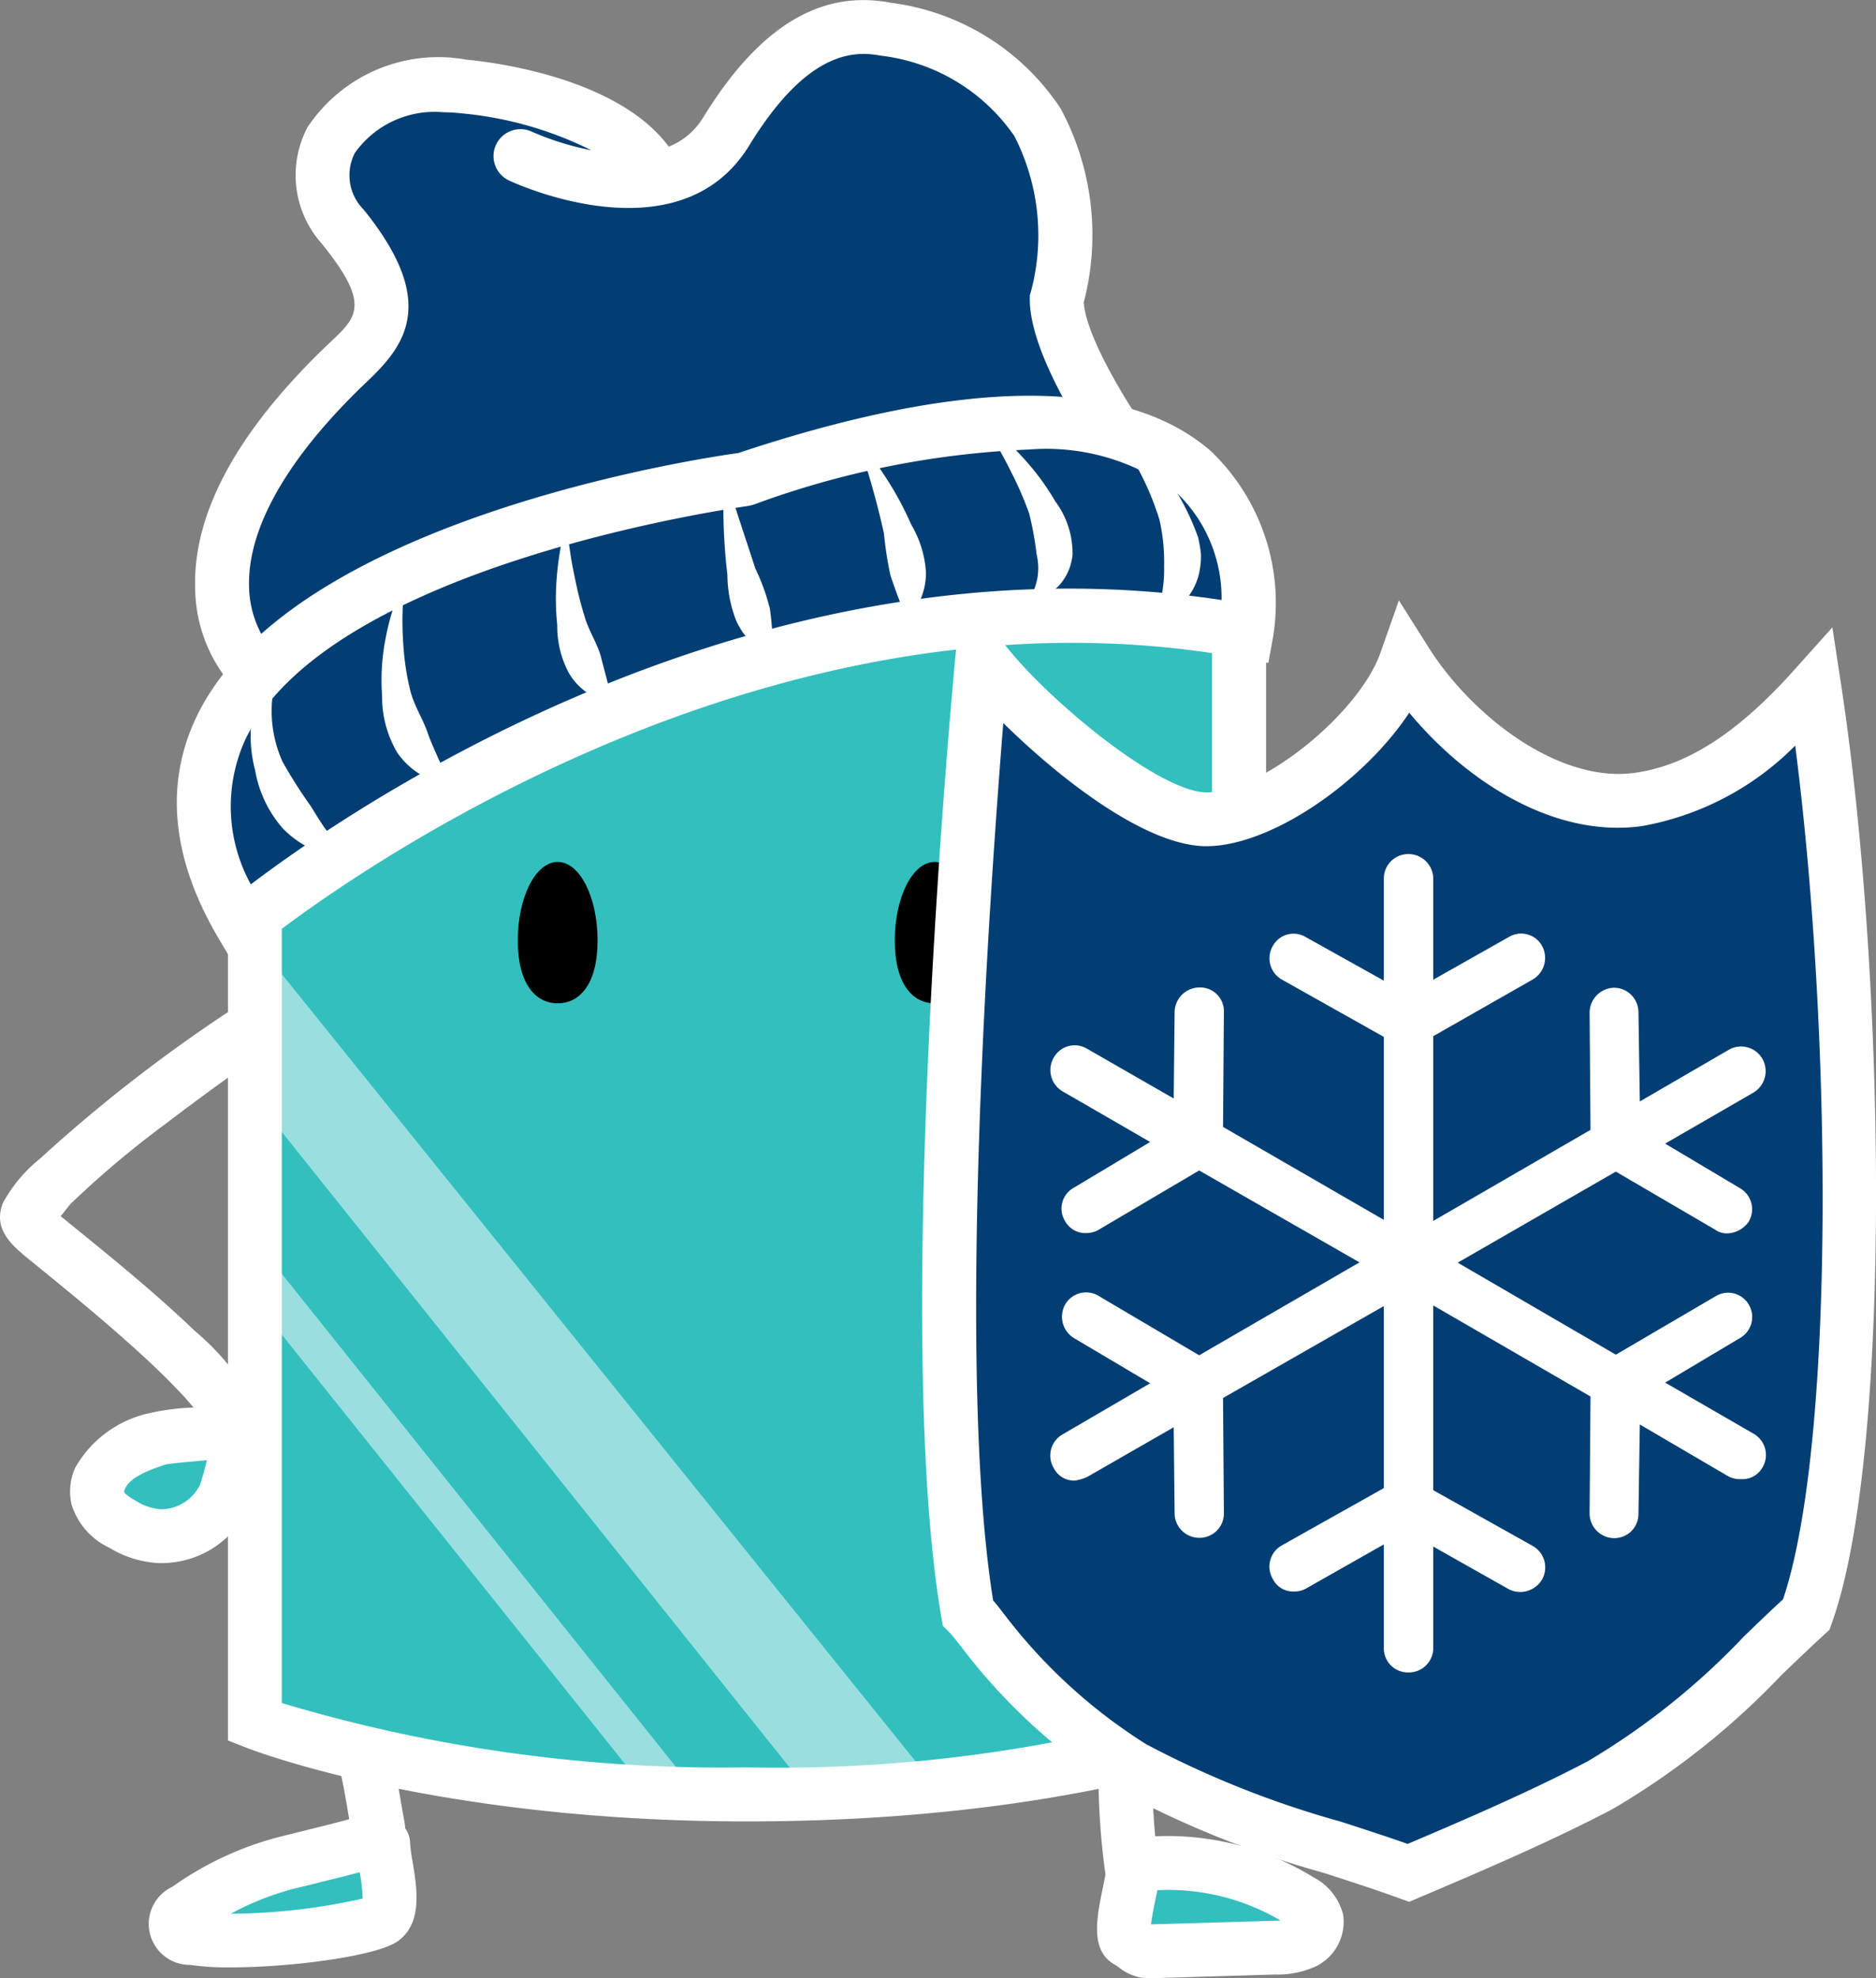 <svg xmlns="http://www.w3.org/2000/svg" width="52.496" height="55.362" viewBox="0 0 52.496 55.362">
  <rect x="0" y="0" width="52.496" height="55.362" fill="#808080" stroke="none"/>
  <g id="mascotte_3" transform="translate(-193.884 -217.221)">
    <g id="Groupe_3742" data-name="Groupe 3742">
      <g id="Groupe_3730" data-name="Groupe 3730">
        <path id="Tracé_15989" data-name="Tracé 15989" d="M204.1,266.456c.153.6.239,1.223.352,1.832a.613.613,0,0,1,0,.345,14.3,14.3,0,0,1-2.277.651,8.383,8.383,0,0,0-3.046,1.365c-.167.111-.35.271-.319.469.034.22.3.308.518.344a14.226,14.226,0,0,0,5.256-.529c.444-.329.035-1.561.029-2.114" fill="#34bfbf"/>
        <path id="Tracé_15990" data-name="Tracé 15990" d="M200.333,272.276a7.392,7.392,0,0,1-1.133-.07,1.147,1.147,0,0,1-.494-2.185,9.115,9.115,0,0,1,3.277-1.466c.159-.041.354-.089.562-.141.3-.074.77-.19,1.112-.285-.015-.084-.029-.168-.044-.253-.074-.431-.143-.839-.244-1.234a.754.754,0,0,1,1.461-.372c.115.453.193.911.269,1.352.03.177.06.354.093.529a1.965,1.965,0,0,1,.032.236.741.741,0,0,1,.137.423,4.576,4.576,0,0,0,.067.5c.127.765.284,1.718-.4,2.224C204.453,271.963,202.015,272.276,200.333,272.276Zm3.617-2.663c-.275.075-.617.159-1.044.264-.2.05-.392.1-.547.137a7.746,7.746,0,0,0-2.017.761,17.389,17.389,0,0,0,3.692-.424A5.137,5.137,0,0,0,203.95,269.613Zm-.229-1.118h0Z" fill="#fff"/>
      </g>
      <g id="Groupe_3731" data-name="Groupe 3731">
        <path id="Tracé_15991" data-name="Tracé 15991" d="M225.377,266.664a19.235,19.235,0,0,0,.169,2.766,6.933,6.933,0,0,1,4.7.97.893.893,0,0,1,.481.537.643.643,0,0,1-.385.647,1.891,1.891,0,0,1-.791.138c-1.235.036-2.316.072-3.551.107-.185.006-.381-.194-.545-.281-.364-.2.211-1.789.152-2.226" fill="#34bfbf"/>
        <path id="Tracé_15992" data-name="Tracé 15992" d="M225.994,272.583a1.4,1.4,0,0,1-.811-.315c-.03-.02-.057-.042-.084-.057-.722-.385-.532-1.3-.349-2.189.021-.1.047-.229.069-.345l-.02-.145a20.253,20.253,0,0,1-.176-2.874.754.754,0,0,1,.754-.748h.005a.754.754,0,0,1,.748.759,19.387,19.387,0,0,0,.08,1.939,7.775,7.775,0,0,1,4.427,1.146,1.625,1.625,0,0,1,.832,1.045,1.388,1.388,0,0,1-.791,1.461,2.565,2.565,0,0,1-1.1.215l-3.551.107Zm.163-1.476Zm-.063-.04.007.005,3.429-.1c.059,0,.124,0,.187-.008a6.177,6.177,0,0,0-3.448-.848c-.013.068-.027.139-.043.215C226.185,270.526,226.117,270.855,226.094,271.067Zm-.283-.184,0,0Z" fill="#fff"/>
      </g>
      <g id="Groupe_3732" data-name="Groupe 3732">
        <path id="Tracé_15993" data-name="Tracé 15993" d="M228.554,265.413s-4.86,2.025-13.769,2.025c-8.639,0-13.768-2.025-13.768-2.025v-32.8a68.066,68.066,0,0,0,13.768,1.62,71.671,71.671,0,0,0,13.769-1.62Z" fill="#34bfbf"/>
      </g>
      <g id="Groupe_3733" data-name="Groupe 3733" opacity="0.5">
        <path id="Tracé_15994" data-name="Tracé 15994" d="M216.585,267.438l-15.527-19.432-.041-4.461,19.033,23.643Z" fill="#fff"/>
      </g>
      <g id="Groupe_3734" data-name="Groupe 3734" opacity="0.5">
        <path id="Tracé_15995" data-name="Tracé 15995" d="M211.951,267.305,201.1,253.731l-.061-1.777,12.362,15.466Z" fill="#fff"/>
      </g>
      <g id="Groupe_3735" data-name="Groupe 3735">
        <path id="Tracé_15996" data-name="Tracé 15996" d="M214.786,268.191c-8.683,0-13.831-1.992-14.046-2.077l-.477-.188V231.658l.928.22a67.83,67.83,0,0,0,13.6,1.6,63.8,63.8,0,0,0,12.656-1.4l.137-.028a1.447,1.447,0,0,1,1.313.129c.416.339.416.873.416,1.439v32.3l-.464.194C228.64,266.194,223.742,268.191,214.786,268.191Zm-13.016-3.312a43.009,43.009,0,0,0,13.016,1.8,41.5,41.5,0,0,0,13.014-1.8V233.542l-.06.012a65.265,65.265,0,0,1-12.954,1.431,67.8,67.8,0,0,1-13.016-1.436Zm26.783.535h0Z" fill="#fff"/>
      </g>
      <g id="Groupe_3736" data-name="Groupe 3736">
        <path id="Tracé_15997" data-name="Tracé 15997" d="M210.606,243.541c0,1.217-.5,1.757-1.116,1.757s-1.117-.54-1.117-1.757.5-2.2,1.117-2.2S210.606,242.325,210.606,243.541Z"/>
      </g>
      <g id="Groupe_3737" data-name="Groupe 3737">
        <path id="Tracé_15998" data-name="Tracé 15998" d="M221.156,243.541c0,1.217-.5,1.757-1.116,1.757s-1.117-.54-1.117-1.757.5-2.2,1.117-2.2S221.156,242.325,221.156,243.541Z"/>
      </g>
      <g id="Groupe_3739" data-name="Groupe 3739">
        <g id="Groupe_3738" data-name="Groupe 3738">
          <path id="Tracé_15999" data-name="Tracé 15999" d="M200.482,245.4a42.708,42.708,0,0,0-5.476,4.242,4.142,4.142,0,0,0-1.033,1.227c-.289.7.178,1.149.67,1.551.9.732,1.8,1.462,2.669,2.23.528.466,1.047.943,1.533,1.453a7.982,7.982,0,0,1,.552.625c.063.082.122.168.177.256.033.052.161.307.108.176a.779.779,0,0,0,.927.527.759.759,0,0,0,.527-.927,7.057,7.057,0,0,0-1.806-2.3c-.869-.834-1.793-1.609-2.724-2.372-.341-.28-.685-.557-1.027-.837-.039-.032-.147-.161-.2-.162-.006,0-.037.325.024.313.112-.023.371-.4.464-.5a27.375,27.375,0,0,1,2.688-2.26c.878-.668,1.769-1.324,2.684-1.941.8-.539.046-1.846-.761-1.3Z" fill="#fff"/>
        </g>
      </g>
      <g id="Groupe_3740" data-name="Groupe 3740">
        <path id="Tracé_16000" data-name="Tracé 16000" d="M200.592,257.493c-.188.733-.17.755-.384,1.481a1.962,1.962,0,0,1-1.776,1.235,2.1,2.1,0,0,1-1.117-.332,1.283,1.283,0,0,1-.7-.734.891.891,0,0,1,.064-.554,2.444,2.444,0,0,1,1.632-1.109c.24-.079,1.735-.157,1.975-.236" fill="#34bfbf"/>
        <path id="Tracé_16001" data-name="Tracé 16001" d="M198.36,260.964a2.943,2.943,0,0,1-1.412-.429,1.985,1.985,0,0,1-1.063-1.217,1.626,1.626,0,0,1,.105-1.028,3.159,3.159,0,0,1,2.089-1.527,6.363,6.363,0,0,1,1.152-.151c.3-.027.743-.067.852-.092a.735.735,0,0,1,.847.3.753.753,0,0,1,.392.861c-.067.261-.108.43-.142.573-.063.267-.108.452-.25.934a2.685,2.685,0,0,1-2.453,1.773Zm-1.008-1.992s.045.088.331.247a1.535,1.535,0,0,0,.705.238,1.227,1.227,0,0,0,1.1-.7c.1-.327.144-.505.186-.675l-.3.028c-.295.026-.739.066-.848.091-.464.153-1,.353-1.145.683a.217.217,0,0,0-.022.085Z" fill="#fff"/>
      </g>
      <g id="Groupe_3741" data-name="Groupe 3741">
        <path id="Tracé_16002" data-name="Tracé 16002" d="M220.968,262.348a17.579,17.579,0,0,0,4.587,4.318c1.93,1.231,5.635,2.185,7.742,2.964,1.6-.681,3.6-1.528,5.36-2.451,2.188-1.148,3.9-3.06,5.772-4.779,1.657-4.6,1.478-17.735.225-25.934a8.531,8.531,0,0,1-4.933,3.125c-2.416.332-5.087-1.617-6.5-3.855-.709,2.009-3.7,4.4-5.561,4.409-1.772.009-5.132-2.962-6.293-4.473C221.367,235.672,219.59,254.335,220.968,262.348Z" fill="#023e73"/>
        <path id="Tracé_16003" data-name="Tracé 16003" d="M233.316,270.441l-.28-.1c-.59-.218-1.324-.455-2.1-.707a27.805,27.805,0,0,1-5.785-2.328,16.427,16.427,0,0,1-4.358-3.989c-.144-.183-.281-.356-.353-.429l-.172-.169-.041-.239c-1.38-8.02.318-26.109.391-26.875l.182-1.906,1.166,1.518c1.211,1.577,4.367,4.179,5.686,4.179h.005c1.53-.008,4.252-2.2,4.855-3.906l.517-1.467.831,1.315c1.211,1.919,3.639,3.8,5.76,3.511,1.472-.2,2.894-1.118,4.474-2.882l1.065-1.19.241,1.579c1.27,8.307,1.432,21.607-.261,26.3l-.062.174-.137.125c-.408.375-.808.759-1.208,1.143a21.513,21.513,0,0,1-4.724,3.748c-1.766.927-3.761,1.775-5.364,2.456Zm-11.641-8.434c.089.1.186.227.3.374a15.059,15.059,0,0,0,3.983,3.65,26.994,26.994,0,0,0,5.44,2.165c.675.219,1.318.426,1.876.625,1.538-.654,3.4-1.452,5.032-2.309a20.139,20.139,0,0,0,4.381-3.5c.361-.347.724-.7,1.092-1.036,1.461-4.361,1.374-15.855.34-23.89a8.014,8.014,0,0,1-4.3,2.254c-2.465.336-4.922-1.269-6.5-3.174-1.286,1.942-3.862,3.725-5.665,3.735h-.011c-1.7,0-4.131-1.916-5.684-3.448C221.58,242.178,220.629,255.508,221.675,262.007Z" fill="#fff"/>
      </g>
    </g>
    <g id="Groupe_3752" data-name="Groupe 3752">
      <g id="Groupe_3743" data-name="Groupe 3743">
        <path id="Tracé_16004" data-name="Tracé 16004" d="M208.446,221.587s4.139,1.947,5.756-.688,3.146-3.118,4.471-2.863c6.651,1.283,4.778,7.559,4.778,7.559,0,1.6,2.306,4.7,2.306,4.7l-24.669,5.777s-3.4-2.947,2.38-8.56c.877-.852,1.945-1.545,0-3.951-1.578-1.953.33-4.248,3.4-3.918,0,0,4.018.344,5.235,2.291" fill="#023e73"/>
        <path id="Tracé_16005" data-name="Tracé 16005" d="M200.885,236.889l-.291-.252a4.209,4.209,0,0,1-1.249-2.967c-.059-2.07,1.152-4.325,3.6-6.7l.191-.182c.745-.7,1.12-1.058-.252-2.754a2.871,2.871,0,0,1-.394-3.253,4.392,4.392,0,0,1,4.456-1.888c.419.036,4.162.412,5.652,2.432a1.99,1.99,0,0,0,.964-.817c1.559-2.54,3.278-3.588,5.255-3.209a6.706,6.706,0,0,1,4.744,2.955,7.475,7.475,0,0,1,.649,5.432c.073,1.019,1.343,3.071,2.153,4.158l.687.922Zm5.4-16.527a2.735,2.735,0,0,0-2.47,1.137,1.361,1.361,0,0,0,.242,1.584c2.075,2.567,1.195,3.777.115,4.8l-.176.169c-2.081,2.022-3.168,3.936-3.143,5.536a2.908,2.908,0,0,0,.508,1.645l23.146-5.42c-.734-1.114-1.806-2.958-1.806-4.214v-.11l.031-.106a6.094,6.094,0,0,0-.464-4.356,5.282,5.282,0,0,0-3.735-2.248c-.82-.158-2.1-.07-3.686,2.517-1.946,3.173-6.525,1.067-6.719.976a.754.754,0,0,1,.641-1.365,7.993,7.993,0,0,0,1.662.519,10.208,10.208,0,0,0-3.629-1.033A4.907,4.907,0,0,0,206.282,220.362Z" fill="#fff"/>
      </g>
      <g id="Groupe_3744" data-name="Groupe 3744">
        <path id="Tracé_16006" data-name="Tracé 16006" d="M200.662,243.12s13.133-10.974,28.107-8.225c0,0,1.713-9.529-14.053-4.26C214.716,230.635,194.819,233.269,200.662,243.12Z" fill="#023e73"/>
        <path id="Tracé_16007" data-name="Tracé 16007" d="M200.466,244.265l-.452-.761c-1.333-2.247-1.54-4.352-.615-6.257,2.661-5.482,14.023-7.193,15.145-7.349,6.367-2.117,10.813-2.137,13.216-.06a5.879,5.879,0,0,1,1.751,5.191l-.134.744-.744-.137c-14.442-2.652-27.359,7.954-27.488,8.062ZM222.689,229.8a25.148,25.148,0,0,0-7.734,1.549l-.14.032c-.117.016-11.674,1.6-14.061,6.524a4.511,4.511,0,0,0,.149,4.064c2.934-2.226,14.2-9.927,27.164-7.957a4.08,4.08,0,0,0-1.3-3.044A6.056,6.056,0,0,0,222.689,229.8Z" fill="#fff"/>
      </g>
      <g id="Groupe_3745" data-name="Groupe 3745">
        <path id="Tracé_16008" data-name="Tracé 16008" d="M215.428,235.555a1.926,1.926,0,0,1-.953-.991,3.575,3.575,0,0,1-.236-1.258c-.051-.419-.082-.837-.1-1.256s-.016-.837.01-1.257a.051.051,0,0,1,.1-.013l.771,2.348a5.916,5.916,0,0,1,.407,1.124,7.613,7.613,0,0,1,.078,1.242v.008a.059.059,0,0,1-.059.058A.054.054,0,0,1,215.428,235.555Z" fill="#fff"/>
      </g>
      <g id="Groupe_3746" data-name="Groupe 3746">
        <path id="Tracé_16009" data-name="Tracé 16009" d="M222.76,233.852a1.613,1.613,0,0,0,.132-1.114,9.032,9.032,0,0,0-.209-1.149,9.941,9.941,0,0,0-.529-1.21c-.2-.406-.432-.8-.67-1.19a.052.052,0,0,1,.015-.071.055.055,0,0,1,.06,0,9.559,9.559,0,0,1,1.009.974,6.911,6.911,0,0,1,.845,1.158,2.435,2.435,0,0,1,.484,1.481,1.478,1.478,0,0,1-.336.826,1.037,1.037,0,0,1-.747.376.059.059,0,0,1-.06-.057A.057.057,0,0,1,222.76,233.852Z" fill="#fff"/>
      </g>
      <g id="Groupe_3747" data-name="Groupe 3747">
        <path id="Tracé_16010" data-name="Tracé 16010" d="M206.377,239.165a2.1,2.1,0,0,1-1.384-.895,3.072,3.072,0,0,1-.417-1.576,6.029,6.029,0,0,1,.088-1.553,7.092,7.092,0,0,1,.428-1.456.05.05,0,0,1,.067-.026.054.054,0,0,1,.03.053,8.932,8.932,0,0,0-.024,1.461,7.356,7.356,0,0,0,.205,1.394c.12.449.376.815.5,1.218.152.4.34.777.562,1.3l0,0a.056.056,0,0,1-.03.074A.045.045,0,0,1,206.377,239.165Z" fill="#fff"/>
      </g>
      <g id="Groupe_3748" data-name="Groupe 3748">
        <path id="Tracé_16011" data-name="Tracé 16011" d="M203.5,240.991a.358.358,0,0,1-.262.125,1.081,1.081,0,0,1-.262-.016,1.889,1.889,0,0,1-.455-.161,2.764,2.764,0,0,1-.735-.549,3.322,3.322,0,0,1-.763-1.616,3.721,3.721,0,0,1-.035-1.77,3.514,3.514,0,0,1,.791-1.507.05.05,0,0,1,.071,0,.052.052,0,0,1,.012.06,3.439,3.439,0,0,0-.076,2.97,13.019,13.019,0,0,0,.788,1.243c.129.208.257.421.4.627.145.189.279.443.47.517l.04.016a.044.044,0,0,1,.025.056Z" fill="#fff"/>
      </g>
      <g id="Groupe_3749" data-name="Groupe 3749">
        <path id="Tracé_16012" data-name="Tracé 16012" d="M210.95,236.884a1.756,1.756,0,0,1-1.157-.846,2.809,2.809,0,0,1-.316-1.335,6.926,6.926,0,0,1-.013-1.319,8.346,8.346,0,0,1,.2-1.282.051.051,0,0,1,.062-.036.054.054,0,0,1,.038.045c.051.421.108.838.2,1.245a10.86,10.86,0,0,0,.3,1.188c.126.383.35.716.44,1.072s.187.708.31,1.191v0a.058.058,0,0,1-.043.071A.06.06,0,0,1,210.95,236.884Z" fill="#fff"/>
      </g>
      <g id="Groupe_3750" data-name="Groupe 3750">
        <path id="Tracé_16013" data-name="Tracé 16013" d="M219.216,234.463c-.17-.456-.3-.788-.419-1.157a10.506,10.506,0,0,1-.178-1.159,23.082,23.082,0,0,0-.664-2.385.052.052,0,0,1,.031-.065.055.055,0,0,1,.057.015,10.787,10.787,0,0,1,.738,1.044,8.859,8.859,0,0,1,.6,1.142,3,3,0,0,1,.409,1.267,1.769,1.769,0,0,1-.479,1.324.059.059,0,0,1-.083,0,.044.044,0,0,1-.012-.019Z" fill="#fff"/>
      </g>
      <g id="Groupe_3751" data-name="Groupe 3751">
        <path id="Tracé_16014" data-name="Tracé 16014" d="M226.235,234.438a3.7,3.7,0,0,0,.224-1.361,5.326,5.326,0,0,0-.13-1.312,7.959,7.959,0,0,0-.566-1.366,11.842,11.842,0,0,0-.8-1.314.05.05,0,0,1,.011-.071.053.053,0,0,1,.061,0,8.775,8.775,0,0,1,1.139,1.1,6.458,6.458,0,0,1,.9,1.356,6.648,6.648,0,0,1,.338.794,4.208,4.208,0,0,1,.077.449,2,2,0,0,1-.035.467,1.7,1.7,0,0,1-1.156,1.33.057.057,0,0,1-.068-.071Z" fill="#fff"/>
      </g>
    </g>
    <g id="Groupe_3754" data-name="Groupe 3754">
      <g id="Groupe_3753" data-name="Groupe 3753">
        <path id="Tracé_16015" data-name="Tracé 16015" d="M242.953,257.341l-2.473-1.429,2.088-1.244a.678.678,0,0,0,.249-.944.669.669,0,0,0-.932-.225L239.1,255.13l-4.425-2.575,4.425-2.548,2.784,1.628a.547.547,0,0,0,.323.1.756.756,0,0,0,.609-.324.681.681,0,0,0-.249-.944l-2.088-1.243,2.473-1.429a.7.7,0,0,0,.249-.944.687.687,0,0,0-.945-.25l-2.485,1.443-.038-2.487a.687.687,0,0,0-.683-.695.7.7,0,0,0-.684.695l.025,3.282-4.4,2.548v-5.17l2.772-1.58a.7.7,0,0,0,.273-.944.667.667,0,0,0-.932-.25l-2.113,1.194v-2.822a.694.694,0,0,0-.7-.694.683.683,0,0,0-.683.694v2.848l-2.188-1.22a.66.66,0,0,0-.919.25.684.684,0,0,0,.26.944l2.847,1.6v5.12l-4.5-2.6.024-3.208a.664.664,0,0,0-.671-.695h-.025a.7.7,0,0,0-.683.695l-.025,2.412-2.424-1.392a.67.67,0,0,0-.932.247.691.691,0,0,0,.249.947l2.448,1.415-2.138,1.281a.665.665,0,0,0-.236.944.641.641,0,0,0,.585.324.673.673,0,0,0,.36-.1l2.8-1.652,4.487,2.572-4.487,2.6-2.8-1.654a.677.677,0,0,0-.945.225.7.7,0,0,0,.236.944l2.138,1.268-2.448,1.429a.681.681,0,0,0-.249.946.633.633,0,0,0,.584.348,1.229,1.229,0,0,0,.348-.1l2.424-1.392.025,2.413a.691.691,0,0,0,.683.681h.025a.681.681,0,0,0,.671-.708l-.024-3.205,4.5-2.572v5.093l-2.847,1.6a.679.679,0,0,0-.26.944.631.631,0,0,0,.584.35.658.658,0,0,0,.335-.077l2.188-1.241v2.9a.675.675,0,0,0,.683.684.685.685,0,0,0,.7-.684V260.5l2.113,1.193a.708.708,0,0,0,.932-.273.69.69,0,0,0-.273-.944l-2.772-1.553v-5.171l4.4,2.548-.025,3.256a.692.692,0,0,0,.684.708.675.675,0,0,0,.683-.681l.038-2.5,2.485,1.456a.727.727,0,0,0,.361.074.639.639,0,0,0,.584-.323A.684.684,0,0,0,242.953,257.341Z" fill="#fff"/>
      </g>
    </g>
  </g>
</svg>
